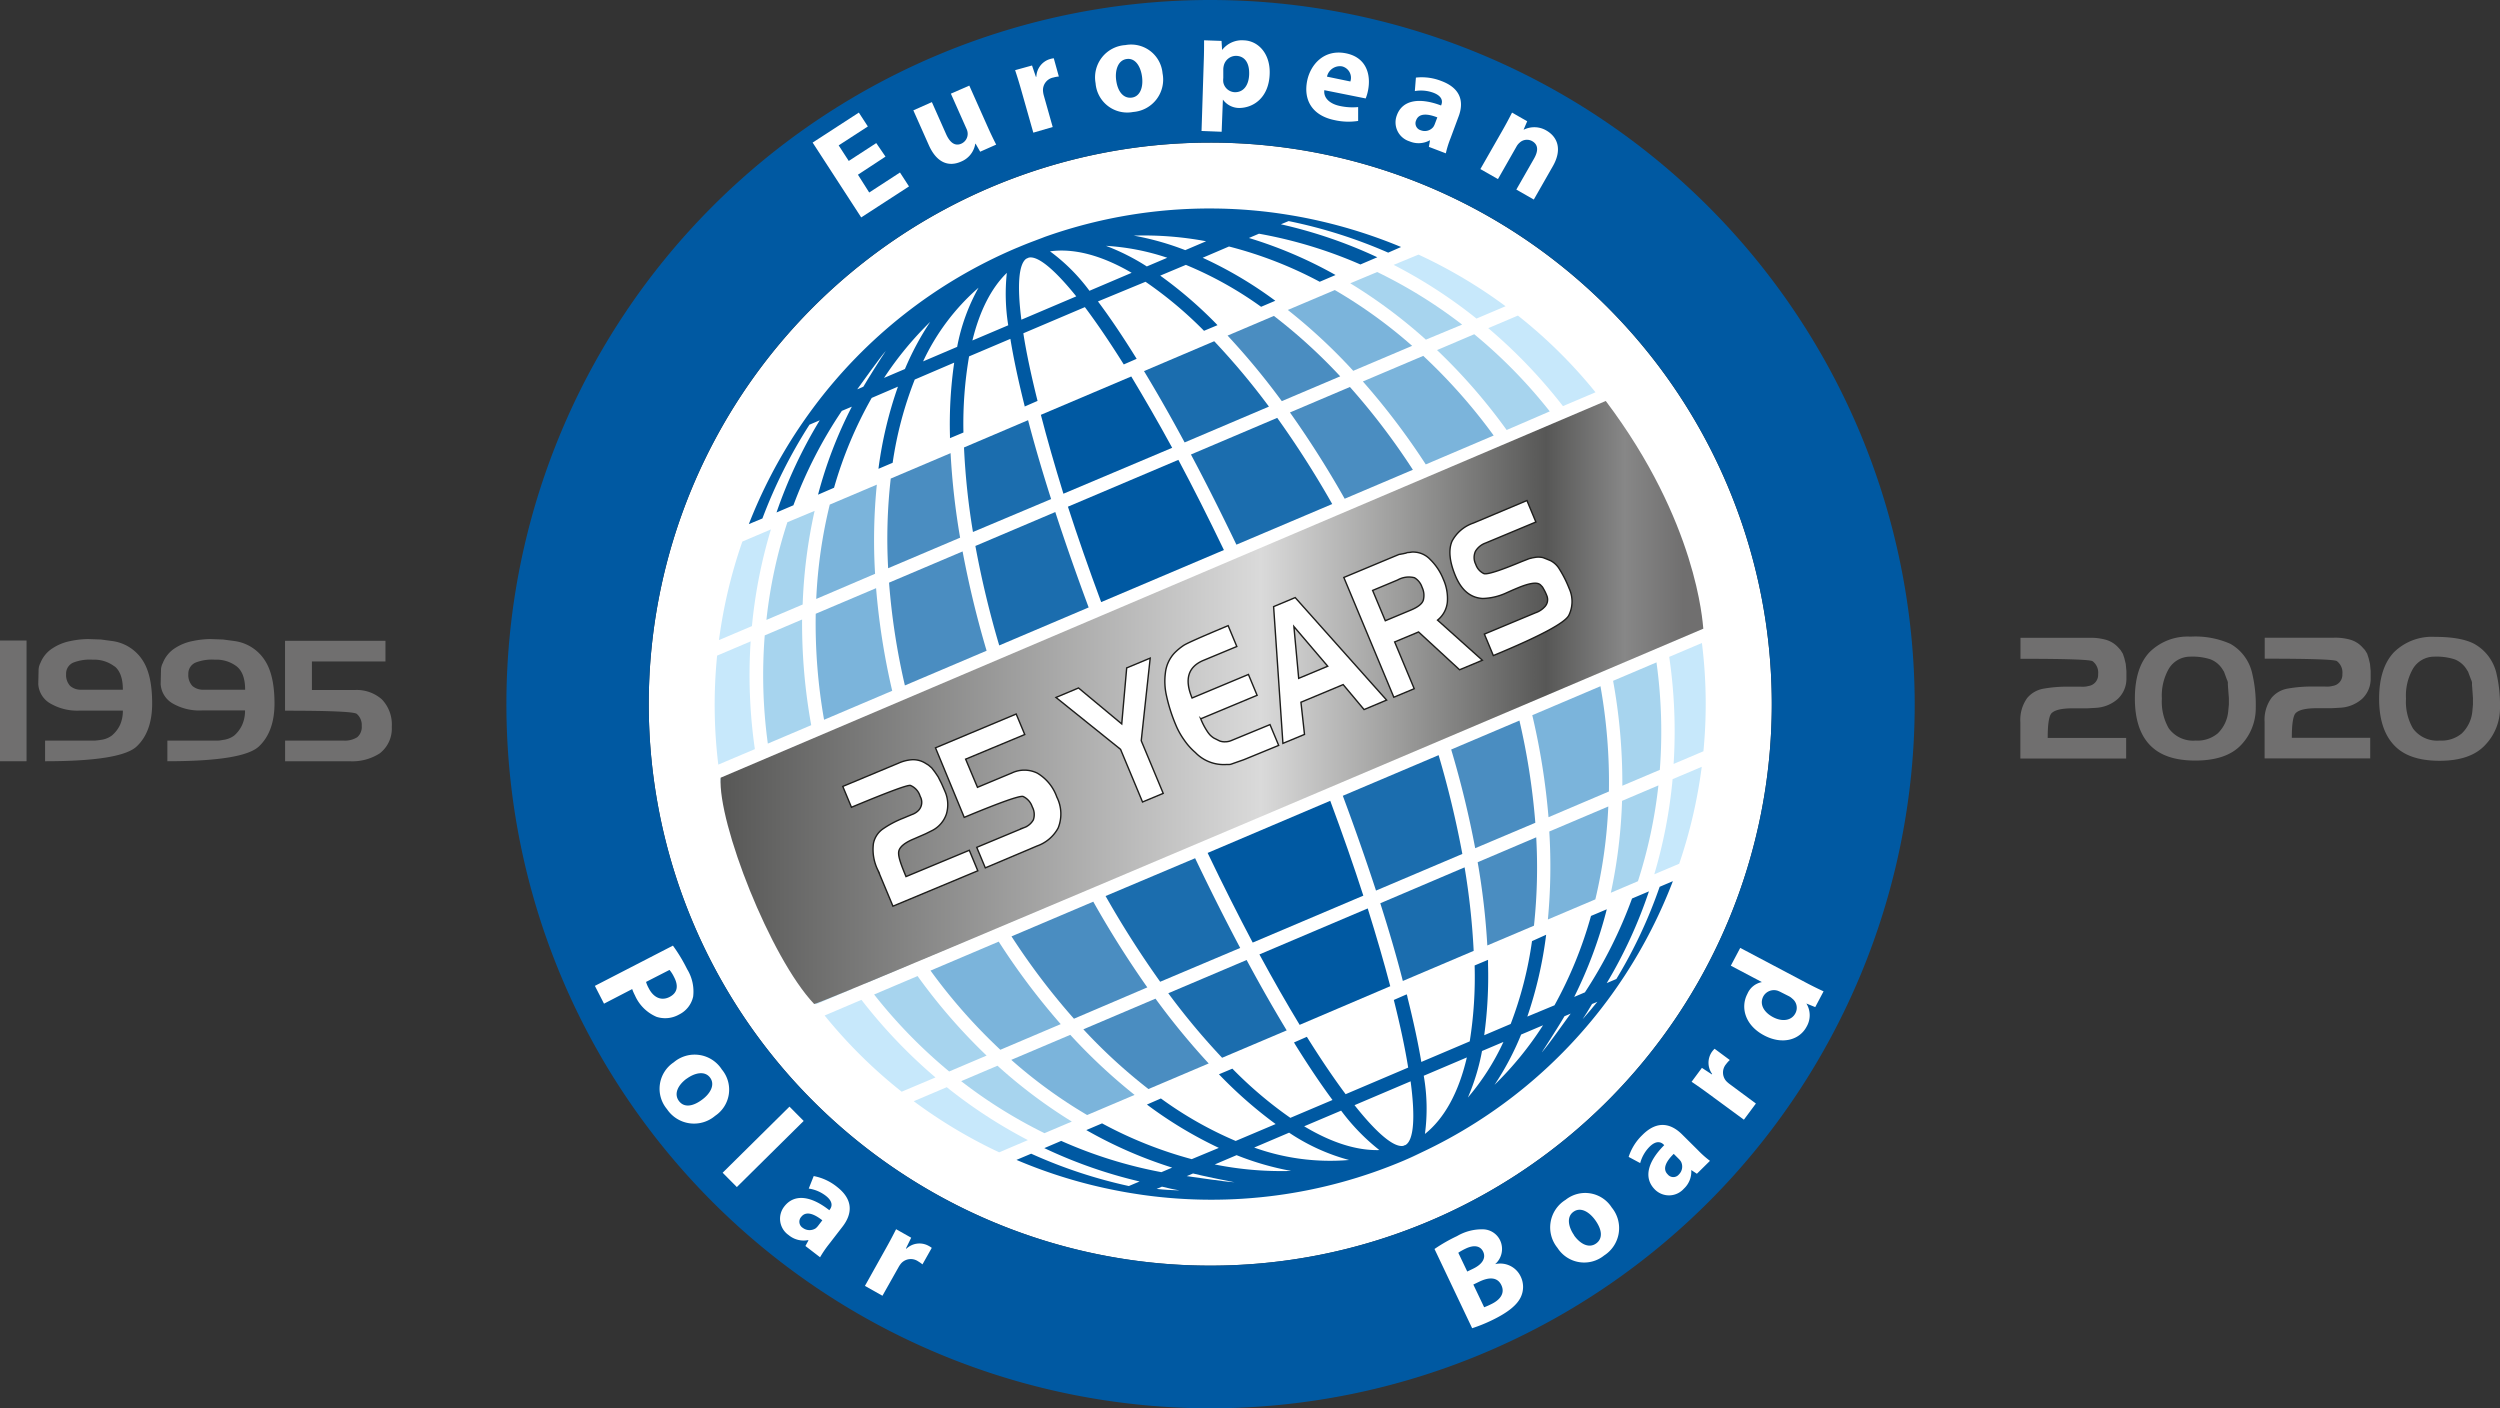 <svg xmlns="http://www.w3.org/2000/svg" xmlns:xlink="http://www.w3.org/1999/xlink" viewBox="0 0 443.62 249.89"><rect x="0" y="0" width="443.62" height="249.89" fill="#333333" stroke="none"/><defs><style>.cls-1,.cls-9{fill:#fff;}.cls-2{fill:#0059a2;}.cls-3{fill:#1b6dae;}.cls-4{fill:#4a8dc1;}.cls-5{fill:#7bb4db;}.cls-6{fill:#c7e8fb;}.cls-7{fill:#a7d4ee;}.cls-8{fill:url(#linear-gradient);}.cls-9{stroke:#1d1d1b;stroke-miterlimit:10;stroke-width:0.25px;}.cls-10{fill:#706f6f;}</style><linearGradient id="linear-gradient" x1="127.85" y1="124.66" x2="302.25" y2="124.66" gradientUnits="userSpaceOnUse"><stop offset="0" stop-color="#575756"/><stop offset="0.55" stop-color="#dadada"/><stop offset="0.69" stop-color="#9d9d9c"/><stop offset="0.84" stop-color="#575756"/><stop offset="0.92" stop-color="#878787"/><stop offset="0.98" stop-color="#706f6f"/></linearGradient></defs><title>EPB 25 Year anniversary logo Asset 2</title><g id="Layer_2" data-name="Layer 2"><g id="Layer_2-2" data-name="Layer 2"><path class="cls-1" d="M214.76,25.31A99.64,99.64,0,1,0,314.4,125,99.64,99.64,0,0,0,214.76,25.31Z"/><path class="cls-2" d="M214.76,0a124.95,124.95,0,1,0,125,125A125.09,125.09,0,0,0,214.76,0Zm0,224.58A99.64,99.64,0,1,1,314.4,125,99.64,99.64,0,0,1,214.76,224.58Z"/><path class="cls-2" d="M217.18,97.6c-2.78-5.78-5.48-11.13-8.08-16l-19.6,8.31c1.7,5.26,3.67,10.92,5.9,16.93Z"/><path class="cls-3" d="M186.52,88.56c-1.57-4.92-2.94-9.6-4.09-14L171.06,79.4a125.59,125.59,0,0,0,1.59,15Z"/><path class="cls-3" d="M173.08,96.88a172.89,172.89,0,0,0,4.23,17.65l15.87-6.74c-2.17-5.85-4.16-11.52-5.92-16.93Z"/><path class="cls-4" d="M170.37,95.41a129,129,0,0,1-1.69-15l-10.62,4.51a94.54,94.54,0,0,0-.46,15.91Z"/><path class="cls-5" d="M250.58,61.37a86.52,86.52,0,0,0-13.72-9.9L228.52,55A99.32,99.32,0,0,1,240.13,65.8Z"/><path class="cls-4" d="M228.9,73.19a176.17,176.17,0,0,1,9.71,15.31l12.1-5.14a121.53,121.53,0,0,0-11.17-14.69Z"/><path class="cls-4" d="M237.82,66.78a96.18,96.18,0,0,0-11.77-10.72l-8.22,3.49a128.24,128.24,0,0,1,9.62,11.63Z"/><path class="cls-3" d="M225.17,72.15a127.09,127.09,0,0,0-9.71-11.6L203,65.85q3.53,5.82,7.21,12.66Z"/><path class="cls-4" d="M192.24,182.65a96.71,96.71,0,0,0,11.55,10.6l10.69-4.54a129.17,129.17,0,0,1-9.44-11.5Z"/><path class="cls-3" d="M244.93,160.28c1.54,4.84,2.9,9.46,4,13.79l12.57-5.34a128,128,0,0,0-1.61-14.82Z"/><path class="cls-4" d="M262.21,153a127.13,127.13,0,0,1,1.71,14.77l8.28-3.51a96.34,96.34,0,0,0,.4-15.68Z"/><path class="cls-4" d="M269.62,127.86,257.51,133a174.28,174.28,0,0,1,4.26,17.51L272.44,146a122.21,122.21,0,0,0-2.82-18.13"/><path class="cls-5" d="M265.05,77.28a99.2,99.2,0,0,0-12.5-14.13l-10.71,4.54A126,126,0,0,1,253,82.41Z"/><path class="cls-4" d="M157.76,103.39a121.35,121.35,0,0,0,2.81,18.24l14.5-6.16a176.84,176.84,0,0,1-4.26-17.62Z"/><path class="cls-4" d="M203.59,175.21A178.2,178.2,0,0,1,194,160l-14.51,6.16a122.13,122.13,0,0,0,11.08,14.61Z"/><path class="cls-3" d="M207.31,176.25a124.72,124.72,0,0,0,9.55,11.45l11.46-4.86c-2.32-3.84-4.7-8-7.11-12.49Z"/><path class="cls-2" d="M214.29,151.35c2.75,5.74,5.44,11.06,8,15.91l19.63-8.33q-2.53-7.85-5.87-16.83Z"/><path class="cls-3" d="M220.07,168.21c-2.65-5-5.33-10.33-8-15.92L196.18,159a173.42,173.42,0,0,0,9.69,15.21Z"/><path class="cls-3" d="M211.33,80.65c2.67,5,5.37,10.39,8.07,16l17-7.21a171.55,171.55,0,0,0-9.76-15.29Z"/><path class="cls-6" d="M168,192.92l-5.86,2.49a88.9,88.9,0,0,0,15.16,9.07l5.1-2.17a87.81,87.81,0,0,1-14.4-9.39"/><path class="cls-6" d="M152.81,177.44l-6.48,2.76A87.6,87.6,0,0,0,160,193.72l6-2.53a92.09,92.09,0,0,1-13.12-13.75"/><path class="cls-6" d="M277.33,72.07l5.79-2.46A87.14,87.14,0,0,0,269.35,56l-5.26,2.23a92.36,92.36,0,0,1,13.24,13.82"/><path class="cls-6" d="M262,56.53l5.16-2.19a88.28,88.28,0,0,0-15.45-9.16L247.3,47A87.71,87.71,0,0,1,262,56.53"/><path class="cls-6" d="M133.2,113.81l-5.95,2.53a88.16,88.16,0,0,0,.21,19.34l6.49-2.75a91.8,91.8,0,0,1-.75-19.12"/><path class="cls-2" d="M230.59,181.87,246.7,175c-1.1-4.19-2.44-8.81-4-13.8l-19.22,8.16c2.49,4.6,4.88,8.77,7.13,12.48"/><path class="cls-2" d="M200.7,66.82l-16,6.79q1.65,6.38,4,14L208,79.46c-2.54-4.67-5-8.89-7.25-12.64"/><path class="cls-7" d="M267.33,76.31,275,73A89.51,89.51,0,0,0,261.6,59.31L255,62.12a101.78,101.78,0,0,1,12.36,14.19"/><path class="cls-3" d="M255.28,134l-17,7.21c2.16,5.8,4.13,11.44,5.89,16.82l15.32-6.5A174.82,174.82,0,0,0,255.28,134"/><path class="cls-6" d="M297,135.55l5.27-2.24A87,87,0,0,0,302,114.1l-5.8,2.46a91.25,91.25,0,0,1,.78,19"/><path class="cls-6" d="M293.55,155.14l4.42-1.87a88.44,88.44,0,0,0,4-17.2l-5.17,2.19a87.93,87.93,0,0,1-3.25,16.88"/><path class="cls-6" d="M136.8,93.94l-5.07,2.16a88.27,88.27,0,0,0-4.15,17.48l5.85-2.48a88.35,88.35,0,0,1,3.37-17.16"/><path class="cls-7" d="M162.82,173.2l-7.71,3.27a89.78,89.78,0,0,0,13.32,13.66l6.64-2.82a101.55,101.55,0,0,1-12.25-14.11"/><path class="cls-7" d="M170.56,191.85a86.39,86.39,0,0,0,14.78,9.23l4.85-2.06A90.22,90.22,0,0,1,177,189.11Z"/><path class="cls-7" d="M142.33,109.93l-6.63,2.82a89.7,89.7,0,0,0,.55,19.2l7.7-3.27a101.25,101.25,0,0,1-1.62-18.75"/><path class="cls-7" d="M144.51,90.67l-4.79,2A85,85,0,0,0,136,110l6.43-2.73a90.91,90.91,0,0,1,2.12-16.62"/><path class="cls-7" d="M285.81,158.43l4.84-2.06a85.8,85.8,0,0,0,3.63-17l-6.45,2.74a90.81,90.81,0,0,1-2,16.36"/><path class="cls-7" d="M287.88,139.43l6.65-2.82a89.16,89.16,0,0,0-.59-19.07l-7.7,3.27a100.78,100.78,0,0,1,1.64,18.62"/><path class="cls-5" d="M188.22,181.73a123.29,123.29,0,0,1-11-14.64l-12.1,5.14a98.4,98.4,0,0,0,12.39,14.05Z"/><path class="cls-5" d="M179.45,188.07a86.63,86.63,0,0,0,13.46,9.79l8.42-3.57a100.77,100.77,0,0,1-11.41-10.66Z"/><path class="cls-5" d="M146.23,127.72l12.09-5.14a124.36,124.36,0,0,1-2.86-18.21l-10.71,4.54a98.49,98.49,0,0,0,1.48,18.81"/><path class="cls-5" d="M155.28,101.82A100,100,0,0,1,155.59,86l-8.35,3.54a86.71,86.71,0,0,0-2.4,16.74Z"/><path class="cls-7" d="M259.45,57.6a86.09,86.09,0,0,0-15.07-9.33l-4.78,2a90.73,90.73,0,0,1,13.42,10Z"/><path class="cls-5" d="M284,121.77l-12.1,5.14a122.85,122.85,0,0,1,2.88,18.1l10.72-4.56a97.15,97.15,0,0,0-1.5-18.68"/><path class="cls-5" d="M274.92,147.55a100.79,100.79,0,0,1-.25,15.61l8.42-3.57a87.5,87.5,0,0,0,2.3-16.48Z"/><path class="cls-3" d="M186,138.47c2.77,6.44,5.79,12.62,9,18.45l16-6.81c-2.83-6-5.65-12.27-8.4-18.71Z"/><path class="cls-3" d="M178,116.85c2,6.39,4.32,12.9,7,19.4l16.65-7.06c-2.74-6.49-5.31-12.91-7.66-19.14Z"/><path class="cls-2" d="M213.25,149.17l22-9.33q-3.41-9-7.62-19l-22.75,9.65q4.26,10,8.4,18.71"/><path class="cls-3" d="M237.57,91.56l-17.14,7.28c2.85,6,5.68,12.33,8.45,18.8l17.75-7.53c-2.79-6.47-5.83-12.69-9.06-18.55"/><path class="cls-2" d="M218.21,99.78l-22,9.32q3.42,9.08,7.66,19.14l22.75-9.66q-4.28-10-8.45-18.8"/><path class="cls-4" d="M269.05,125.48A140.81,140.81,0,0,0,262.56,106l-12.77,5.42c2.71,6.46,5.06,12.93,7,19.3Z"/><path class="cls-4" d="M252,85.43,239.8,90.62c3.23,5.86,6.27,12.08,9,18.54l12.77-5.42A139.89,139.89,0,0,0,252,85.43"/><path class="cls-4" d="M168.59,145.85a140.5,140.5,0,0,0,9.54,18.23l14.63-6.22c-3.21-5.84-6.22-12-9-18.45Z"/><path class="cls-4" d="M161.14,124a139.53,139.53,0,0,0,6.51,19.62l15.17-6.44c-2.71-6.49-5.07-13-7-19.39Z"/><path class="cls-3" d="M237.44,138.9l17.15-7.28c-2-6.36-4.31-12.83-7-19.3l-17.76,7.54c2.72,6.46,5.28,12.84,7.62,19"/><path class="cls-6" d="M134.34,135.38l-6.54,2.78a87.83,87.83,0,0,0,5.55,20l6.73-2.85a94.27,94.27,0,0,1-5.74-20"/><path class="cls-6" d="M141,157.55l-6.73,2.86a87.85,87.85,0,0,0,10.5,17.82l6.53-2.77A94.79,94.79,0,0,1,141,157.55"/><path class="cls-6" d="M289.19,92l6-2.56a87.53,87.53,0,0,0-10.55-17.91l-5.85,2.48a94.87,94.87,0,0,1,10.37,18"/><path class="cls-7" d="M268.75,78.33a108.49,108.49,0,0,1,10,18.13L287,93a92.66,92.66,0,0,0-10.43-18Z"/><path class="cls-7" d="M151.42,153.14l-8.18,3.47a92.48,92.48,0,0,0,10.36,17.88l7.8-3.31a109.63,109.63,0,0,1-10-18"/><path class="cls-7" d="M144.41,131.11l-7.79,3.3a91.78,91.78,0,0,0,5.68,20l8.18-3.47a109.53,109.53,0,0,1-6.07-19.81"/><path class="cls-6" d="M295.85,114.11l5.85-2.48a88,88,0,0,0-5.53-19.93l-6,2.56a94.89,94.89,0,0,1,5.72,19.85"/><path class="cls-7" d="M285.77,118.38l7.8-3.3a92.5,92.5,0,0,0-5.66-19.87l-8.18,3.47a109.13,109.13,0,0,1,6,19.7"/><path class="cls-5" d="M163.66,170.22,175.89,165a142.53,142.53,0,0,1-9.52-18.24l-12.73,5.41a107.65,107.65,0,0,0,10,18"/><path class="cls-5" d="M152.7,150l12.73-5.4A141.42,141.42,0,0,1,158.9,125l-12.22,5.18a107.26,107.26,0,0,0,6,19.84"/><path class="cls-5" d="M266.48,79.29l-12.21,5.19a141.83,141.83,0,0,1,9.57,18.32l12.73-5.4a106.61,106.61,0,0,0-10.09-18.11"/><path class="cls-5" d="M277.51,99.62,264.79,105a144.4,144.4,0,0,1,6.5,19.51l12.22-5.19a106,106,0,0,0-6-19.72"/><path class="cls-1" d="M180.6,43.91l-.2.08a87.48,87.48,0,0,0-36.16,28.45l3.57-1.51a75.64,75.64,0,0,1,32.79-27"/><path class="cls-1" d="M226,37.74a87.37,87.37,0,0,0-40.57,4.31A75.79,75.79,0,0,1,223.1,39Z"/><path class="cls-1" d="M202.73,212a87.39,87.39,0,0,0,46.39-6.14l.2-.09a75.76,75.76,0,0,1-43,4.69Z"/><path class="cls-1" d="M252.17,204.53a87.21,87.21,0,0,0,33.59-27.74L282.84,178a75.92,75.92,0,0,1-30.67,26.5"/><path class="cls-1" d="M173.63,51.06a39.55,39.55,0,0,0-9.84,13.08l6-2.56a34.7,34.7,0,0,1,3.8-10.52"/><path class="cls-1" d="M178.65,48.42c-2.77,2.71-4.83,6.77-6.11,12l6.36-2.7a35.37,35.37,0,0,1-.25-9.31"/><path class="cls-1" d="M160.61,65.49a50.13,50.13,0,0,1,4.49-8.37,59.82,59.82,0,0,0-8.2,9.95Z"/><path class="cls-1" d="M210.58,208.71q2.79.34,5.61.5c-1.51-.27-3-.6-4.5-1Z"/><path class="cls-1" d="M215.47,206.63a60,60,0,0,0,13.58,1.15,50.23,50.23,0,0,1-9.7-2.8Z"/><path class="cls-1" d="M273.52,186.67c1.23-1.41,4-5.34,5.09-6.84l-1.11.47c-.76,1.33-3.14,5.1-4,6.37"/><path class="cls-1" d="M260.38,194.76a42.61,42.61,0,0,0,6.31-9.87l-3.8,1.61a38.42,38.42,0,0,1-2.51,8.26"/><path class="cls-1" d="M231.39,199.87c4.83,2.9,9.34,4.32,13.33,4.21a36.87,36.87,0,0,1-6.79-7Z"/><path class="cls-1" d="M269.83,183.55a49.62,49.62,0,0,1-4.72,8.92,59.7,59.7,0,0,0,8.61-10.57Z"/><path class="cls-1" d="M248.92,203.33c.11,0,.21-.08.32-.12l.11-.05c1.41-.88,1.74-4.79.87-11.28l-9.95,4.23c4,5.06,7,7.54,8.65,7.22"/><path class="cls-1" d="M222.5,203.65a39.88,39.88,0,0,0,16.84,2.21A35.62,35.62,0,0,1,228.7,201Z"/><path class="cls-1" d="M252.76,201.22c3.48-2.74,6-7.35,7.44-13.58l-7.65,3.25a33.71,33.71,0,0,1,.21,10.33"/><path class="cls-1" d="M181.23,56.74,191,52.6c-3.92-4.9-6.87-7.26-8.45-6.87l-.11.05-.31.14c-1.33.93-1.65,4.68-.87,10.82"/><path class="cls-1" d="M200.78,48.44c-5.32-3.1-10.22-4.4-14.49-3.81a32.83,32.83,0,0,1,7,7Z"/><path class="cls-1" d="M203.49,47.29l3.63-1.54a42.36,42.36,0,0,0-10.89-2.12,38.94,38.94,0,0,1,7.26,3.66"/><path class="cls-1" d="M214,42.82a59.94,59.94,0,0,0-12.85-1,49.32,49.32,0,0,1,9.15,2.58Z"/><path class="cls-1" d="M249.47,205.75h0l.51-.22.12,0,.17-.09.38-.15c.33-.14.65-.29,1-.45l.53-.26c-.94.44-1.88.87-2.85,1.28l.15-.06"/><path class="cls-1" d="M183,43c-.34.12-.68.24-1,.38l-.38.18-.18.06-.11.06-.52.21h0l-.14.06c1-.41,1.94-.79,2.91-1.16L183,43"/><path class="cls-2" d="M185.41,42.05h0c-.63.22-1.26.46-1.89.7-1,.37-1.94.75-2.91,1.16m0,0-.2.08a87.48,87.48,0,0,0-36.16,28.45c-.91,1.23-1.78,2.47-2.63,3.74A88.52,88.52,0,0,0,132.88,93l2.41-1a88.41,88.41,0,0,1,8.35-16.64l1.82-.78a84,84,0,0,0-7.67,16.36l3-1.28a79.55,79.55,0,0,1,8.59-16.75l1.78-.75a76.35,76.35,0,0,0-6,15.62L148,86.55a72.65,72.65,0,0,1,6.68-15.94l4.66-2a71.67,71.67,0,0,0-3.46,14.58l2.52-1.07a66.13,66.13,0,0,1,3.92-14.77l7-3a76.51,76.51,0,0,0-.75,13c0,.13,0,.27,0,.4l2.39-1a70.66,70.66,0,0,1,1-13.51l7.33-3.11q.84,5.17,2.53,11.91l0,.1,2.29-1c-1.14-4.58-2-8.61-2.52-12l10.92-4.64c2.08,2.78,4.4,6.17,6.9,10.17l2.29-1-.06-.09q-3.66-5.9-6.81-10.09L203.27,50a70.82,70.82,0,0,1,10.38,8.7l2.39-1-.27-.29a75.5,75.5,0,0,0-9.89-8.5L210.43,47a65.76,65.76,0,0,1,13.35,7.44l2.52-1.07a71.78,71.78,0,0,0-12.89-7.63l4.67-2A71.94,71.94,0,0,1,234.18,50l2.81-1.2a76.8,76.8,0,0,0-15.37-6.57l1.78-.76a80.22,80.22,0,0,1,18,5.46l3-1.28a83.94,83.94,0,0,0-17.11-5.85l1.37-.57a87.65,87.65,0,0,1,17.67,5.6l2.29-1a89.45,89.45,0,0,0-18.16-5.39c-1.5-.27-3-.51-4.51-.71a87.37,87.37,0,0,0-40.57,4.31m-24.8,23.44-3.71,1.58a59.82,59.82,0,0,1,8.2-9.95,50.13,50.13,0,0,0-4.49,8.37m9.22-3.91-6,2.56a39.55,39.55,0,0,1,9.84-13.08,34.7,34.7,0,0,0-3.8,10.52m9.07-3.85-6.36,2.7c1.28-5.24,3.34-9.3,6.11-12a35.37,35.37,0,0,0,.25,9.31m2.33-1c-.78-6.14-.46-9.89.87-10.82l.31-.14.11-.05c1.58-.39,4.53,2,8.45,6.87Zm12.08-5.13a32.83,32.83,0,0,0-7-7c4.27-.59,9.17.71,14.49,3.81Zm10.18-4.32a38.94,38.94,0,0,0-7.26-3.66,41.94,41.94,0,0,1,10.89,2.12Zm6.82-2.89a49.32,49.32,0,0,0-9.15-2.58,59.94,59.94,0,0,1,12.85,1Z"/><path class="cls-2" d="M252.17,204.53a87.32,87.32,0,0,0,33.6-27.74c.88-1.21,1.73-2.45,2.55-3.7a89.06,89.06,0,0,0,8.53-16.73l-2.35,1a84.88,84.88,0,0,1-7.68,16.36l-1.71.73a83.18,83.18,0,0,0,7.49-16.28l-3,1.27a80.61,80.61,0,0,1-8.36,16.65l-1.9.81a77.79,77.79,0,0,0,5.78-15.55l-2.8,1.18a73.4,73.4,0,0,1-6.48,15.86l-4.82,2a72.6,72.6,0,0,0,3.34-14.52L271.85,167a67,67,0,0,1-3.78,14.7l-4.7,2a77.07,77.07,0,0,0,.68-12.54c0-.28,0-.56,0-.84l-2.38,1a72.57,72.57,0,0,1-.87,13.47l-8.59,3.65q-.84-5-2.46-11.49c0-.17-.09-.34-.13-.51l-2.29,1c1.15,4.56,2,8.58,2.55,12l-11.1,4.72c-2.08-2.79-4.39-6.19-6.88-10.18l-2.28,1,.27.46q3.52,5.65,6.56,9.75l-7.48,3.17a72.08,72.08,0,0,1-10.29-8.73l-2.38,1,.58.6a77.39,77.39,0,0,0,9.48,8.23l-7.09,3A67.12,67.12,0,0,1,206,194.92L203.52,196a73.46,73.46,0,0,0,12.76,7.69l-4.81,2a73.29,73.29,0,0,1-15.91-6.35l-2.8,1.19A77.58,77.58,0,0,0,208,207.19l-1.91.81a80,80,0,0,1-17.78-5.55l-3,1.28a84.27,84.27,0,0,0,16.91,5.92l-1.91.81a87.19,87.19,0,0,1-17.33-5.74l-2.61,1.1a87.89,87.89,0,0,0,18,5.48c1.47.29,3,.53,4.44.74a87.39,87.39,0,0,0,46.39-6.14l.2-.09m0,0c1-.41,1.91-.84,2.85-1.28m-36.7,2.1,3.88-1.65a50.23,50.23,0,0,0,9.7,2.8,60,60,0,0,1-13.58-1.15m7-3,6.2-2.64a35.62,35.62,0,0,0,10.64,4.85,39.88,39.88,0,0,1-16.84-2.21m8.89-3.78,6.54-2.77a36.87,36.87,0,0,0,6.79,7c-4,.11-8.5-1.31-13.33-4.21m18,3.29-.11.05c-.11,0-.21.09-.32.12-1.63.32-4.65-2.16-8.65-7.22l9.95-4.23c.87,6.49.54,10.4-.87,11.28m3.41-1.94a33.71,33.71,0,0,0-.21-10.33l7.65-3.25c-1.45,6.23-4,10.84-7.44,13.58m10.13-14.72,3.8-1.61a42.61,42.61,0,0,1-6.31,9.87,38.42,38.42,0,0,0,2.51-8.26m2.22,6a49.62,49.62,0,0,0,4.72-8.92l3.89-1.65a59.7,59.7,0,0,1-8.61,10.57m8.41-5.8c.84-1.27,3.22-5,4-6.37l1.11-.47c-1.12,1.5-3.86,5.43-5.09,6.84"/><path class="cls-1" d="M206.19,210.57c1.27.3,1.83.44,3.11.67-1.59-.08-2.48-.09-4.06-.27"/><path class="cls-1" d="M283.45,177.76c-1,1.26-1.58,1.9-2.62,3.1.71-1.07,1-1.58,1.67-2.7"/><path class="cls-1" d="M211.7,208.23c1.49.38,5.85,1.29,7.35,1.56-1.87-.1-6.6-.85-8.46-1.09"/><path class="cls-1" d="M153.2,68.62c.77-1.33,3.14-5.1,4-6.37-1.23,1.41-4,5.35-5.09,6.84"/><path class="cls-1" d="M157.13,27.79,152.24,31l2,3.16,5.46-3.55,1.6,2.47-8.48,5.5-8.62-13.28,8.2-5.32,1.6,2.46-5.18,3.36,1.79,2.76,4.88-3.17Z"/><path class="cls-1" d="M175.18,22.32c.61,1.38,1.15,2.48,1.59,3.34l-2.84,1.26-.81-1.42-.06,0a4.1,4.1,0,0,1-2.53,3.18c-2.12.94-4.28.3-5.72-2.94l-2.74-6.16,3.29-1.46,2.51,5.65c.67,1.52,1.58,2.23,2.72,1.72a1.91,1.91,0,0,0,1.12-1.86,2.1,2.1,0,0,0-.2-.76l-2.78-6.25L172,15.19Z"/><path class="cls-1" d="M181.24,16.07c-.46-1.63-.8-2.68-1.11-3.62l3-.83.68,2,.09,0a3.39,3.39,0,0,1,2.35-3.12,4,4,0,0,1,.74-.16l.9,3.24a4.57,4.57,0,0,0-.95.17,2.27,2.27,0,0,0-1.86,2.4,4.12,4.12,0,0,0,.14.79l1.58,5.6-3.44,1Z"/><path class="cls-1" d="M206.29,13a5.76,5.76,0,0,1-5.21,6.87,5.63,5.63,0,0,1-6.67-5.1A5.74,5.74,0,0,1,199.7,8,5.59,5.59,0,0,1,206.29,13Zm-8.23,1.2c.25,2,1.26,3.32,2.78,3.12,1.37-.18,2.08-1.67,1.81-3.72-.23-1.7-1.11-3.34-2.71-3.13S197.84,12.54,198.06,14.22Z"/><path class="cls-1" d="M213.6,11c.06-1.5.06-2.8.06-3.85l3.1.11.1,1.61h0a4.44,4.44,0,0,1,3.9-1.71c2.52.1,4.69,2.37,4.54,6-.16,4.18-2.89,6-5.44,6A3.58,3.58,0,0,1,217,17.67h0l-.22,5.71-3.57-.14Zm3.47,2.84a3.5,3.5,0,0,0,0,.75,2.16,2.16,0,0,0,2,1.77c1.55.06,2.52-1.19,2.59-3.14s-.7-3.25-2.29-3.31a2.25,2.25,0,0,0-2.21,1.72,3.19,3.19,0,0,0-.09.63Z"/><path class="cls-1" d="M235,16c-.18,1.48,1.11,2.46,2.74,2.8A10.47,10.47,0,0,0,241,19l0,2.46a11.24,11.24,0,0,1-4.21-.15c-3.82-.78-5.55-3.44-4.83-7,.59-2.86,3-5.65,6.92-4.84,3.64.75,4.44,3.86,3.86,6.65a7.69,7.69,0,0,1-.4,1.35Zm4.62-1.54a2.08,2.08,0,0,0-1.51-2.69,2.36,2.36,0,0,0-2.64,1.83Z"/><path class="cls-1" d="M253.55,26.06l.2-1.15-.06,0a4.12,4.12,0,0,1-3.58.17,3.52,3.52,0,0,1-2.25-4.6c1-2.79,4.06-3.2,7.86-1.76l.05-.15c.22-.57.21-1.5-1.44-2.12a6.41,6.41,0,0,0-3.27-.29l.19-2.39a9.45,9.45,0,0,1,4.53.61c3.59,1.34,4,3.88,3,6.41l-1.39,3.75a17.29,17.29,0,0,0-.83,2.67Zm1.5-5.23c-1.76-.68-3.28-.77-3.76.52a1.28,1.28,0,0,0,.84,1.77,1.94,1.94,0,0,0,2.2-.58,2.37,2.37,0,0,0,.28-.55Z"/><path class="cls-1" d="M266.57,23.21c.71-1.24,1.28-2.33,1.74-3.23L271,21.52,270.36,23l.06,0a4.22,4.22,0,0,1,4,.17c2,1.16,2.81,3.38,1.13,6.32l-3.38,5.92-3.1-1.77,3.16-5.53c.73-1.29.78-2.42-.34-3.06a1.9,1.9,0,0,0-2.24.27,2.45,2.45,0,0,0-.56.7l-3.28,5.76L262.69,30Z"/><path class="cls-1" d="M119.41,167.8a28.57,28.57,0,0,1,2.51,4.16,7.56,7.56,0,0,1,1.08,4.88,4.65,4.65,0,0,1-2.49,3.18,5,5,0,0,1-4,.42,7.33,7.33,0,0,1-3.84-3.81,8.73,8.73,0,0,1-.49-1.12l-5,2.59-1.62-3.16Zm-4.77,6.44a5.38,5.38,0,0,0,.47,1.11c.86,1.69,2.26,2.3,3.7,1.56s1.61-2,.79-3.55a5.72,5.72,0,0,0-.8-1.25Z"/><path class="cls-1" d="M126.9,198a5.77,5.77,0,0,1-8.54-1.18,5.63,5.63,0,0,1,1.19-8.31,5.73,5.73,0,0,1,8.54,1.27A5.58,5.58,0,0,1,126.9,198Zm-5.07-6.59c-1.58,1.18-2.27,2.72-1.36,3.95s2.48,1,4.13-.24c1.37-1,2.37-2.6,1.4-3.9S123.19,190.42,121.83,191.43Z"/><path class="cls-1" d="M140.09,196.37l2.52,2.54-11.86,11.73-2.52-2.54Z"/><path class="cls-1" d="M142.92,221.1l.54-1-.05-.05a4.14,4.14,0,0,1-3.47-.89,3.52,3.52,0,0,1-.78-5.06c1.82-2.36,4.82-1.86,8,.65l.1-.14c.37-.48.64-1.37-.75-2.44a6.49,6.49,0,0,0-3-1.26l.88-2.22a9.36,9.36,0,0,1,4.15,1.93c3,2.34,2.62,4.87,1,7l-2.44,3.16a18.92,18.92,0,0,0-1.58,2.32Zm3-4.56c-1.48-1.16-2.9-1.7-3.75-.6a1.28,1.28,0,0,0,.28,1.94,2,2,0,0,0,2.28.09,2.57,2.57,0,0,0,.43-.44Z"/><path class="cls-1" d="M157.23,221.47c.83-1.48,1.33-2.46,1.78-3.35l2.68,1.51-.93,1.9.08.05a3.36,3.36,0,0,1,3.86-.55,4.47,4.47,0,0,1,.64.4l-1.65,2.93a6.48,6.48,0,0,0-.79-.55,2.3,2.3,0,0,0-3,.38,4.23,4.23,0,0,0-.45.66l-2.86,5.08-3.11-1.75Z"/><path class="cls-1" d="M254.55,221.63a28.62,28.62,0,0,1,4-2.29,8.73,8.73,0,0,1,4.61-1.2,3.43,3.43,0,0,1,3.05,2,3.58,3.58,0,0,1-.9,4.18l0,0a4,4,0,0,1,4.52,2.17,4.23,4.23,0,0,1,0,3.74c-.65,1.32-2.16,2.62-5,4a27.44,27.44,0,0,1-3.6,1.46Zm5.81,4,1.06-.51c1.69-.81,2.27-1.94,1.77-3s-1.62-1.26-3.08-.57a9.93,9.93,0,0,0-1.34.75Zm3,6.34a12,12,0,0,0,1.27-.56c1.47-.7,2.5-1.87,1.78-3.37s-2.25-1.4-3.87-.63l-1.1.53Z"/><path class="cls-1" d="M286,214.27a5.76,5.76,0,0,1-1.35,8.51,5.62,5.62,0,0,1-8.28-1.35,5.74,5.74,0,0,1,1.44-8.52A5.58,5.58,0,0,1,286,214.27Zm-6.69,4.94c1.15,1.6,2.68,2.33,3.92,1.44s1.05-2.46-.16-4.14c-1-1.39-2.54-2.42-3.86-1.48S278.36,217.83,279.34,219.21Z"/><path class="cls-1" d="M301.11,208.28l-1-.66,0,0a4.13,4.13,0,0,1-1.32,3.32,3.53,3.53,0,0,1-5.12.15c-2.11-2.1-1.24-5,1.64-7.88l-.11-.12c-.44-.43-1.29-.81-2.53.44a6.53,6.53,0,0,0-1.62,2.86L289,205.29a9.34,9.34,0,0,1,2.43-3.88c2.7-2.72,5.16-2,7.07-.09l2.84,2.82a17.21,17.21,0,0,0,2.09,1.85ZM297,204.75c-1.34,1.32-2.06,2.66-1.07,3.64a1.28,1.28,0,0,0,2,0,1.94,1.94,0,0,0,.37-2.24,2.43,2.43,0,0,0-.38-.48Z"/><path class="cls-1" d="M303.26,194.14c-1.36-1-2.27-1.63-3.09-2.18l1.83-2.47,1.77,1.16.05-.07a3.4,3.4,0,0,1-.06-3.91,4.22,4.22,0,0,1,.49-.57l2.7,2a4.9,4.9,0,0,0-.65.72,2.3,2.3,0,0,0,0,3,4.61,4.61,0,0,0,.6.53l4.68,3.47-2.13,2.87Z"/><path class="cls-1" d="M308.8,168.2l11.71,6.19c1.15.61,2.37,1.2,3.08,1.52l-1.48,2.8-1.57-.64,0,0a4,4,0,0,1,.05,4.09c-1.27,2.41-4.35,3.25-7.51,1.59-3.44-1.79-4.28-5-3-7.41a3.51,3.51,0,0,1,2.56-2.07l0,0-5.51-2.91Zm7.22,7.86a5.1,5.1,0,0,0-.58-.26,2.16,2.16,0,0,0-2.54,1c-.75,1.43.14,2.86,1.74,3.7s3.25.63,3.94-.68a2.06,2.06,0,0,0-.55-2.62,2.64,2.64,0,0,0-.68-.47Z"/><path class="cls-8" d="M127.88,138,284.94,71.15c16.2,21.48,17.17,39.23,17.31,40.41,0,0-157.34,67-157.78,66.6C136.68,169.92,127.35,146,127.88,138Z"/><path class="cls-9" d="M167.93,144.47a5.13,5.13,0,0,1-2.43,2.86l-1.24.62-2.09.91c-1.61.67-2.51,1.4-2.68,2.19s.31,2.17,1.28,4.5L172,150.88l1.51,3.64-15.06,6.28-2.68-6.41a8.3,8.3,0,0,1-.79-4.67,4.11,4.11,0,0,1,1.62-2.58,17.65,17.65,0,0,1,3.61-1.93l.55-.23.43-.18.34-.14.26-.11a3,3,0,0,0,1-.56,2.09,2.09,0,0,0,.49-2.67,3,3,0,0,0-1.74-1.95q-.79-.15-10.45,3.88l-1.54-3.7,9.87-4.12a7.1,7.1,0,0,1,2.3-.61,4.1,4.1,0,0,1,2.44.58l.6.37.57.49.55.71.59.87.62,1.23.59,1.35A5.86,5.86,0,0,1,167.93,144.47Z"/><path class="cls-9" d="M187.77,146.92a6.81,6.81,0,0,1-3.76,3.2L174.84,154l-1.52-3.64,8.38-3.49a3.05,3.05,0,0,0,1.67-1.4,2.87,2.87,0,0,0-.2-2.3,3.1,3.1,0,0,0-1.61-1.83q-.83-.31-10.46,3.7L166,132.7l14.32-6,1.52,3.64-10.49,4.37,2.1,5,6.13-2.56a5.18,5.18,0,0,1,4.52.06,8,8,0,0,1,3.43,4.22A6.67,6.67,0,0,1,187.77,146.92Z"/><path class="cls-9" d="M202.51,131.44l3.9,9.34-3.67,1.53-3.9-9.34-11.46-9.21,4-1.68,7.67,6.38.88-9.94,4.17-1.74Z"/><path class="cls-9" d="M220.71,134.81l-1.57.55-.57.2a1.33,1.33,0,0,1-.49.1h-.23l-.24,0a7,7,0,0,1-5.49-2.12,11.54,11.54,0,0,1-2-2.24,13.49,13.49,0,0,1-1.51-2.74A29.2,29.2,0,0,1,207,123.5a11.45,11.45,0,0,1-.2-4.12,6.18,6.18,0,0,1,1.62-3.52,10.57,10.57,0,0,1,1.61-1.33c.65-.42,3.29-1.58,7.9-3.51l1.54,3.7-5.94,2.47q-4.07,1.71-2,6.67l10-4.18,1.54,3.7-10,4.17a11.81,11.81,0,0,0,1.05,2.06,5.52,5.52,0,0,0,.59.8,3.81,3.81,0,0,0,.71.57l1,.5a2.48,2.48,0,0,0,1,.15,2.73,2.73,0,0,0,1-.19l6.94-2.86,1.54,3.69Z"/><path class="cls-9" d="M242.05,125.91l-3.71-4.43-7.49,3.13.63,5.71-3.83,1.59L226,107.64l3.83-1.6,16.22,18.19ZM229.6,111.18l.85,9.19,5.15-2.15Z"/><path class="cls-9" d="M259,118.85l-7.28-6.71-4.24,1.77,3.47,8.3-3.62,1.51-8.87-21.25,8.89-3.71.89-.37.73-.13.54-.12a1,1,0,0,1,.32-.1c.09,0,.31,0,.65-.07a4.15,4.15,0,0,1,3.3,1.3,10.06,10.06,0,0,1,2.33,3.5,8.35,8.35,0,0,1,.72,4.08,4.68,4.68,0,0,1-1.74,3.19l7.95,7.12ZM251,102.52a4.06,4.06,0,0,0-3,.4l-4.43,1.85,2.25,5.38,4.43-1.85q2-.81,2.31-1.8a3.29,3.29,0,0,0-.21-2.27A3.1,3.1,0,0,0,251,102.52Z"/><path class="cls-9" d="M278.41,109.14q-.89,2-13.42,7.19l-1.59-3.81,9.06-3.78a3.94,3.94,0,0,0,1.75-1.18,1.81,1.81,0,0,0,.27-1.85,8.31,8.31,0,0,0-.63-1.3,1.39,1.39,0,0,0-.36-.47,1.17,1.17,0,0,0-.35-.3c-.63-.34-1.91-.11-3.85.7l-.81.34-1.16.52a10.62,10.62,0,0,1-4.2,1c-2.17-.11-3.78-1.45-4.85-4s-1.27-4.62-.61-6.17a6.72,6.72,0,0,1,3.78-3.21l9.51-4,1.59,3.81-8.93,3.73a3.44,3.44,0,0,0-1.8,1.48,2.69,2.69,0,0,0,.06,2.3,2.78,2.78,0,0,0,1.45,1.65q.9.28,6.65-2.12l1.38-.54.61-.15.55-.09a3.49,3.49,0,0,1,1.32.07l.57.22.75.31a4,4,0,0,1,1.6,1.55,20.12,20.12,0,0,1,1.7,3.39A5.54,5.54,0,0,1,278.41,109.14Z"/><path class="cls-10" d="M0,135.08V113.66H4.71v21.42Z"/><path class="cls-10" d="M24.31,132.4Q21.6,135.08,8,135.08l0-3.66H15.7c.5,0,.87,0,1.13,0q.66-.06,1-.12a4.1,4.1,0,0,0,2-.77,5.42,5.42,0,0,0,1.49-1.94,6.09,6.09,0,0,0,.48-2.5h-7.6A9.48,9.48,0,0,1,9,124.87a4.25,4.25,0,0,1-2.21-3.49l.06-2.59a2.91,2.91,0,0,1,.33-1.16A5.48,5.48,0,0,1,9.38,115a8.83,8.83,0,0,1,3.13-1.25,16.06,16.06,0,0,1,3.13-.35l2.27.08,2,.27a7.6,7.6,0,0,1,5.48,3.55Q27,119.87,27,124.81C27,128.12,26.12,130.66,24.31,132.4Zm-4-14.15a5.94,5.94,0,0,0-3.85-1.19,8.08,8.08,0,0,0-3.36.48,2.12,2.12,0,0,0-1.37,2.08,2.83,2.83,0,0,0,.74,2.12,2.91,2.91,0,0,0,2,.65h7.33C21.81,120.43,21.32,119.05,20.35,118.25Z"/><path class="cls-10" d="M46,132.4q-2.72,2.68-16.3,2.68l0-3.66h7.72c.49,0,.87,0,1.13,0,.44,0,.78-.08,1-.12a4.1,4.1,0,0,0,2-.77A5.53,5.53,0,0,0,43,128.56a6.09,6.09,0,0,0,.48-2.5H35.9a9.45,9.45,0,0,1-5.18-1.19,4.25,4.25,0,0,1-2.21-3.49l.06-2.59a2.91,2.91,0,0,1,.33-1.16A5.48,5.48,0,0,1,31.07,115a8.83,8.83,0,0,1,3.13-1.25,16.06,16.06,0,0,1,3.13-.35l2.26.08,2,.27a7.6,7.6,0,0,1,5.48,3.55q1.63,2.57,1.64,7.51C48.71,128.12,47.81,130.66,46,132.4Zm-4-14.15a5.94,5.94,0,0,0-3.85-1.19,8,8,0,0,0-3.36.48,2.12,2.12,0,0,0-1.37,2.08,2.79,2.79,0,0,0,.74,2.12,2.91,2.91,0,0,0,2,.65H43.5C43.5,120.43,43,119.05,42,118.25Z"/><path class="cls-10" d="M67.39,133.68a9,9,0,0,1-5.39,1.4H50.59v-3.66H61a4.14,4.14,0,0,0,2.39-.6,2.39,2.39,0,0,0,.8-2,2.6,2.6,0,0,0-.89-2.15q-.75-.56-12.72-.56v-12.4H68.4v3.67H55.35v5.06H63a6.73,6.73,0,0,1,4.77,1.67,6.44,6.44,0,0,1,1.75,4.86A5.55,5.55,0,0,1,67.39,133.68Z"/><path class="cls-10" d="M375.82,124A6.4,6.4,0,0,1,372,125.6l-1.57.09-2.63,0q-3,0-3.81.93-.63.8-.63,4.32h13.92v3.66H358.51v-6.46a6.63,6.63,0,0,1,1.22-4.29,4.84,4.84,0,0,1,2.86-1.64,24.25,24.25,0,0,1,4.68-.36h2a4,4,0,0,0,1.34-.12,2,2,0,0,0,1.7-2.11,2.52,2.52,0,0,0-1-2.3q-.78-.42-12.78-.42v-3.72h12.27a9.79,9.79,0,0,1,2.71.3,4.71,4.71,0,0,1,2.33,1.37l.47.53.39.63.27.81.24,1,.12,1.28,0,1.37A4.89,4.89,0,0,1,375.82,124Z"/><path class="cls-10" d="M397.68,132.19c-1.74,1.85-4.46,2.77-8.13,2.77s-6.3-.92-8.07-2.77-2.65-4.62-2.65-8.25.87-6.4,2.62-8.23a9.61,9.61,0,0,1,7.27-2.74,15.29,15.29,0,0,1,7.06,1.28,8,8,0,0,1,3.81,5,24.08,24.08,0,0,1,.69,6.28A9.46,9.46,0,0,1,397.68,132.19Zm-2.26-9.48-.09-1.22s0-.09,0-.21a.47.47,0,0,0,0-.17,1.71,1.71,0,0,0-.18-.54l-.5-1.37-.36-.57a4.42,4.42,0,0,0-2.06-1.64,10.48,10.48,0,0,0-3.57-.47,4.43,4.43,0,0,0-3.82,2.17,9.59,9.59,0,0,0-1.22,5.28,9.48,9.48,0,0,0,1.22,5.27,5.33,5.33,0,0,0,4.77,2.17,5.57,5.57,0,0,0,3.93-1.28,6.22,6.22,0,0,0,1.85-3.87l.12-1.22,0-1.16Z"/><path class="cls-10" d="M419.16,124a6.34,6.34,0,0,1-3.84,1.58l-1.58.09-2.62,0q-3,0-3.81.93-.63.8-.63,4.32h13.91v3.66H401.85v-6.46a6.57,6.57,0,0,1,1.23-4.29,4.78,4.78,0,0,1,2.86-1.64,24.21,24.21,0,0,1,4.67-.36h2a4,4,0,0,0,1.34-.12,2,2,0,0,0,1.7-2.11,2.51,2.51,0,0,0-1-2.3q-.76-.42-12.78-.42v-3.72h12.28a9.89,9.89,0,0,1,2.71.3,4.68,4.68,0,0,1,2.32,1.37l.48.53.39.63.26.81.24,1,.12,1.28,0,1.37A4.85,4.85,0,0,1,419.16,124Z"/><path class="cls-10" d="M441,132.19Q438.41,135,432.9,135t-8.08-2.77q-2.65-2.81-2.65-8.25t2.62-8.23a9.61,9.61,0,0,1,7.27-2.74q4.71,0,7.06,1.28a8.06,8.06,0,0,1,3.82,5,24.56,24.56,0,0,1,.68,6.28A9.45,9.45,0,0,1,441,132.19Zm-2.26-9.48-.09-1.22s0-.09,0-.21a.47.47,0,0,0,0-.17,1.71,1.71,0,0,0-.18-.54l-.51-1.37-.36-.57a4.39,4.39,0,0,0-2.05-1.64,10.58,10.58,0,0,0-3.58-.47,4.4,4.4,0,0,0-3.81,2.17,9.59,9.59,0,0,0-1.22,5.28,9.48,9.48,0,0,0,1.22,5.27,5.31,5.31,0,0,0,4.77,2.17,5.59,5.59,0,0,0,3.93-1.28,6.27,6.27,0,0,0,1.85-3.87l.11-1.22,0-1.16Z"/></g></g></svg>
